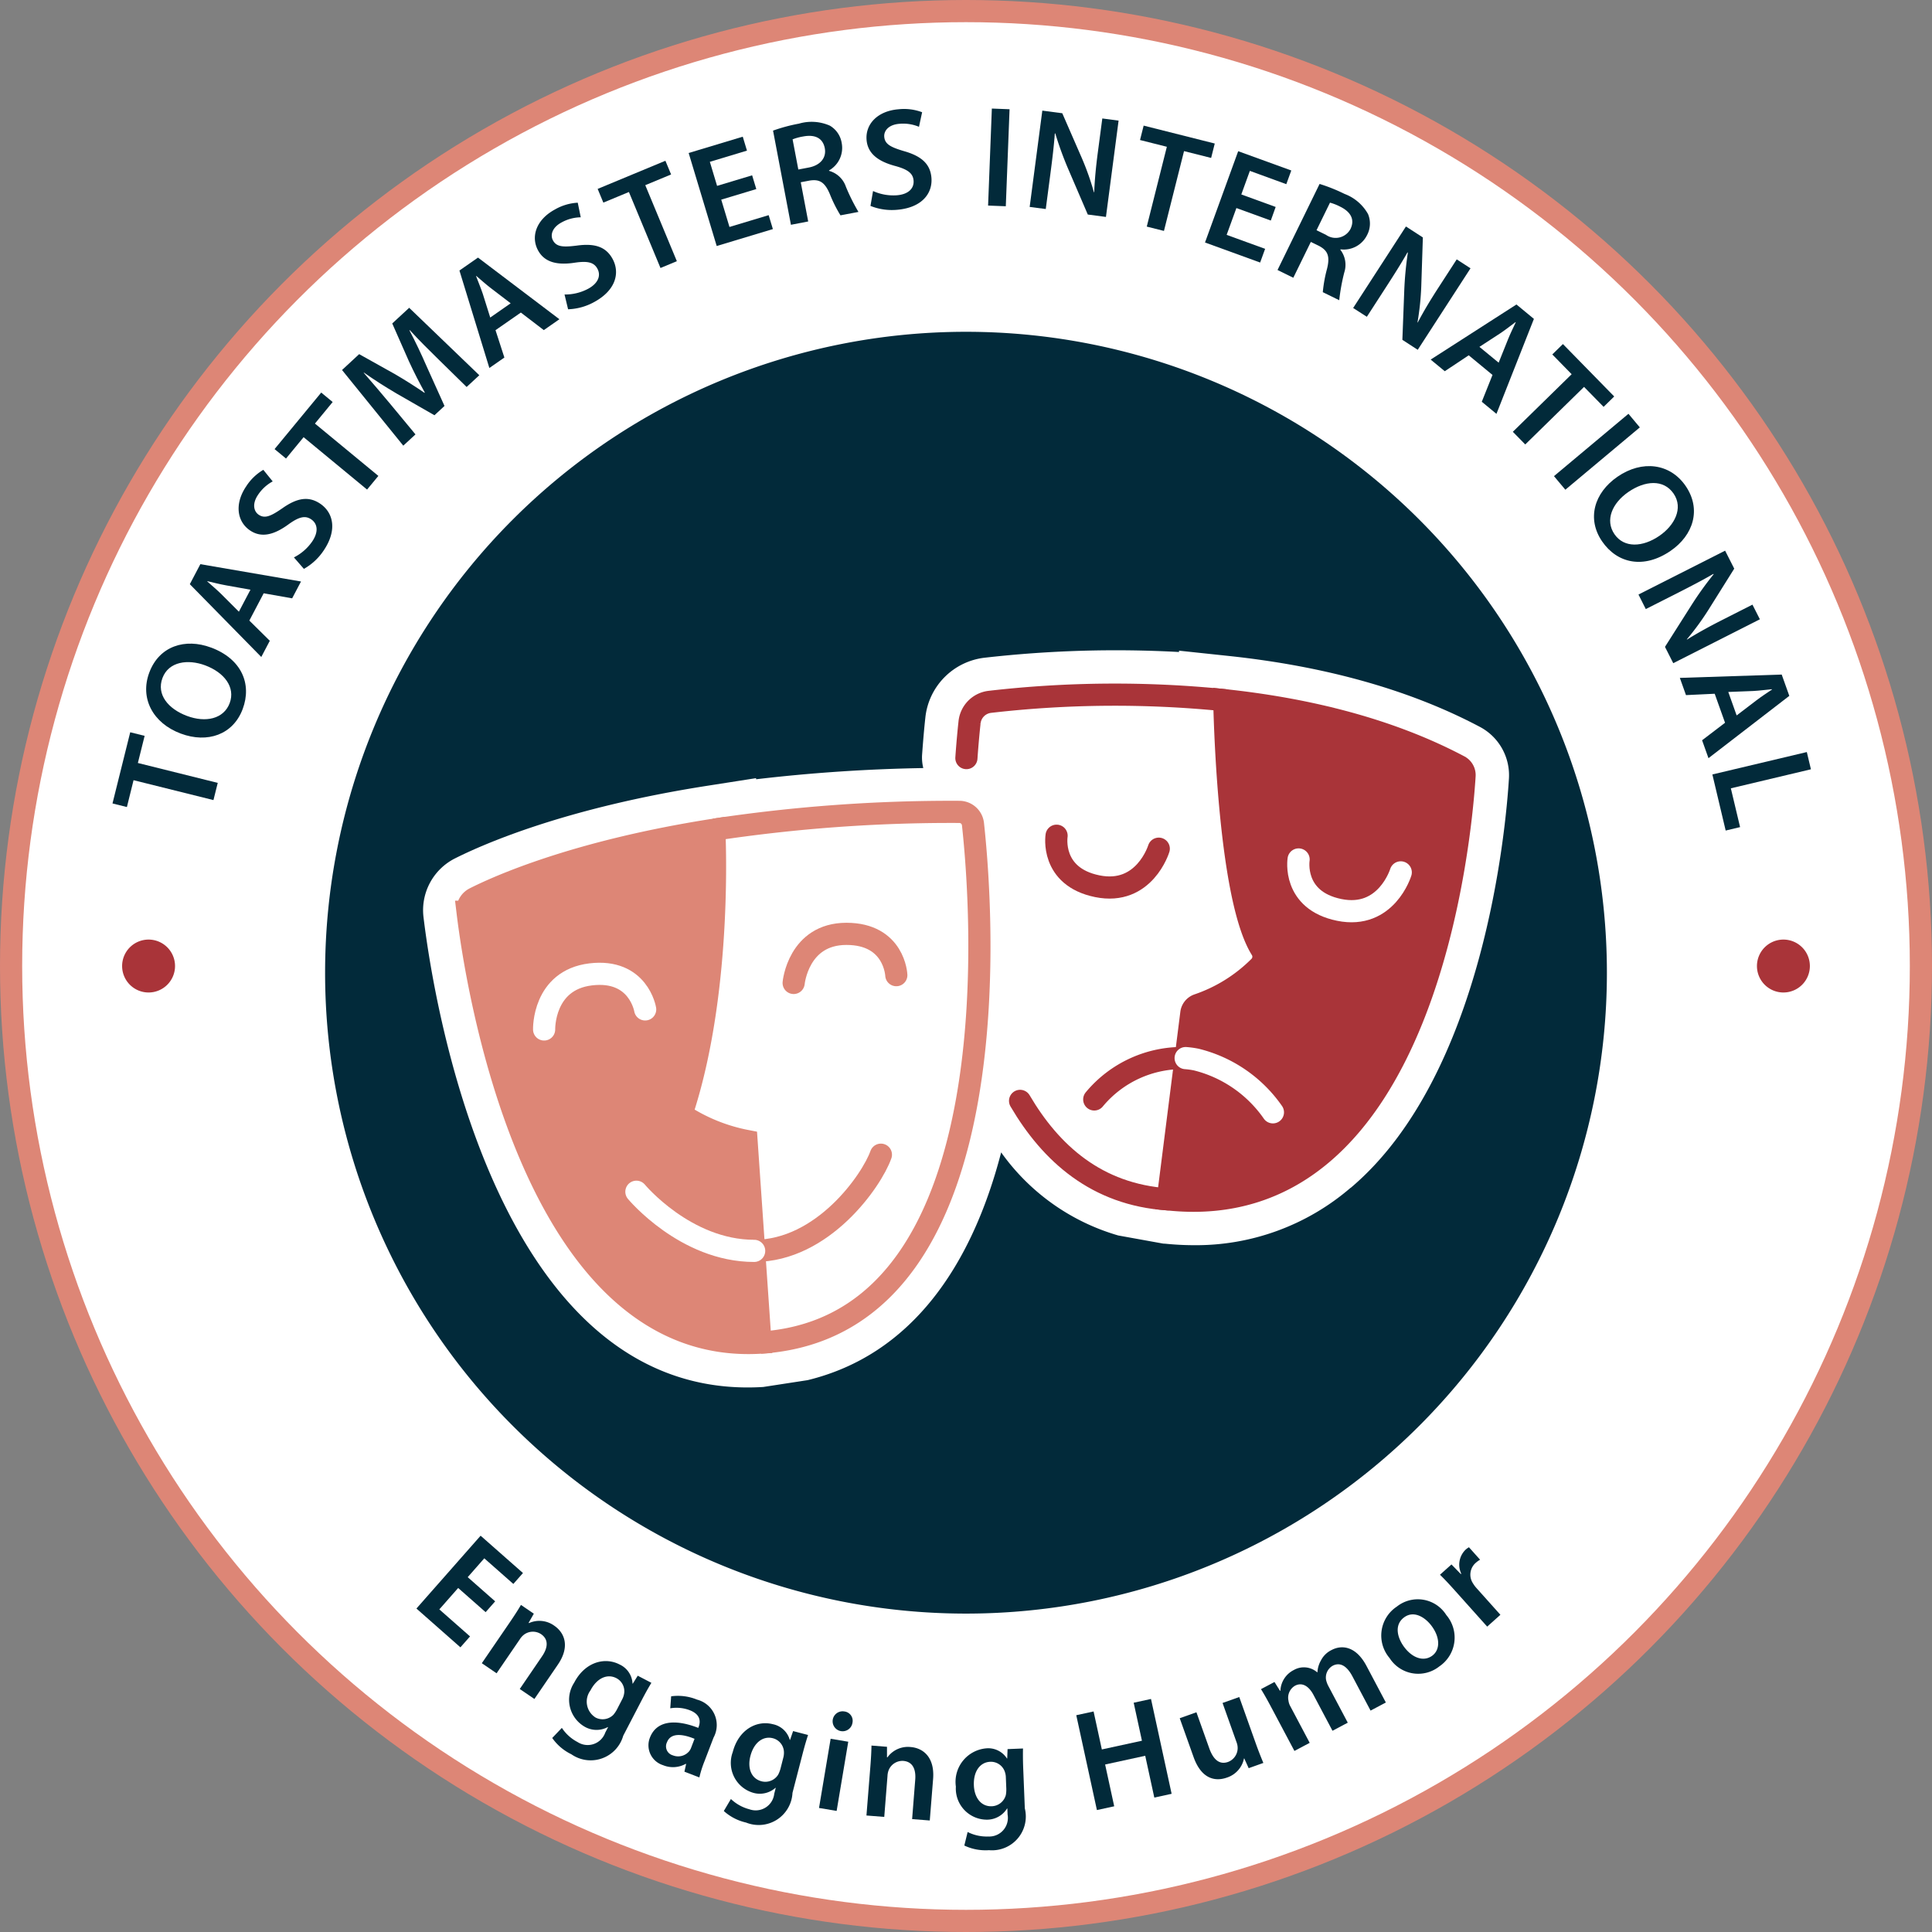 <svg viewBox="0 0 174.308 174.308" height="174.308" width="174.308" xmlns="http://www.w3.org/2000/svg">
  <rect x="0" y="0" width="174.308" height="174.308" fill="#808080" stroke="none"/>
  <g transform="translate(-583.974 -74.23)" id="pathways-badge-engaging-humor">
    <path fill="#fff" transform="translate(334 74)" d="M423.281,87.384A86.154,86.154,0,1,1,337.127,1.23a86.153,86.153,0,0,1,86.154,86.154" data-name="Path 649770" id="Path_649770"></path>
    <circle stroke-width="2" stroke-miterlimit="10" stroke="#dd8676" fill="none" transform="translate(584.974 75.23)" r="86.154" cy="86.154" cx="86.154" data-name="Ellipse 90" id="Ellipse_90"></circle>
    <path fill="#022a3a" transform="translate(334 74)" d="M293.788,145.682l-2.477-2.182-1.7,1.931,2.77,2.439-.867.985-3.969-3.5,5.79-6.572,3.822,3.368-.868.985-2.622-2.312-1.495,1.7,2.476,2.182Z" data-name="Path 649771" id="Path_649771"></path>
    <path fill="#022a3a" transform="translate(334 74)" d="M295.957,146.615c.41-.6.743-1.114,1.019-1.587l1.16.791-.47.828.032.022a2.284,2.284,0,0,1,2.28.233c.914.623,1.457,1.858.328,3.512l-2.117,3.1-1.321-.9,2.014-2.954c.513-.752.622-1.512-.1-2a1.34,1.34,0,0,0-1.558.071,1.62,1.62,0,0,0-.347.393l-2.1,3.072-1.332-.908Z" data-name="Path 649772" id="Path_649772"></path>
    <path fill="#022a3a" transform="translate(334 74)" d="M308.743,152.057c-.222.368-.485.818-.886,1.591l-1.655,3.184a3.052,3.052,0,0,1-4.679,1.671,4.485,4.485,0,0,1-1.727-1.47l.87-.911a3.8,3.8,0,0,0,1.416,1.278,1.682,1.682,0,0,0,2.5-.855l.252-.485-.023-.012a2.138,2.138,0,0,1-2.07-.021,2.809,2.809,0,0,1-.961-3.987c.96-1.846,2.741-2.341,4.091-1.639a2,2,0,0,1,1.171,1.722l.023.012.447-.72Zm-2.635,1.488a1.531,1.531,0,0,0,.151-.4,1.327,1.327,0,0,0-.679-1.511c-.8-.414-1.744-.027-2.338,1.115a1.689,1.689,0,0,0,.473,2.444,1.369,1.369,0,0,0,1.6-.254,2.773,2.773,0,0,0,.321-.478Z" data-name="Path 649773" id="Path_649773"></path>
    <path fill="#022a3a" transform="translate(334 74)" d="M311.724,160.073l.154-.693-.037-.014a2.352,2.352,0,0,1-2.051.119,1.879,1.879,0,0,1-1.183-2.473c.572-1.494,2.184-1.739,4.366-.89l.037-.1c.149-.389.237-1.093-.807-1.493a3.363,3.363,0,0,0-1.758-.173l.081-1.083a4.553,4.553,0,0,1,2.338.3A2.369,2.369,0,0,1,314.351,157l-.819,2.138a10.037,10.037,0,0,0-.46,1.454Zm.913-2.965c-1.048-.429-2.144-.585-2.488.314a.839.839,0,0,0,.524,1.176,1.3,1.3,0,0,0,1.478-.367,1.148,1.148,0,0,0,.174-.309Z" data-name="Path 649774" id="Path_649774"></path>
    <path fill="#022a3a" transform="translate(334 74)" d="M322.878,156.762c-.132.409-.288.906-.505,1.75l-.9,3.474a3.05,3.05,0,0,1-4.184,2.679,4.469,4.469,0,0,1-2.012-1.043l.641-1.083a3.822,3.822,0,0,0,1.668.927,1.683,1.683,0,0,0,2.241-1.4l.135-.529-.024-.007a2.136,2.136,0,0,1-2.022.445,2.809,2.809,0,0,1-1.833-3.668c.521-2.014,2.145-2.9,3.618-2.517a1.991,1.991,0,0,1,1.528,1.415l.025.006.275-.8Zm-2.232,2.042a1.6,1.6,0,0,0,.057-.429,1.329,1.329,0,0,0-1-1.319c-.869-.224-1.706.365-2.028,1.612-.269,1.044.041,2.024,1.011,2.275a1.365,1.365,0,0,0,1.5-.607,2.792,2.792,0,0,0,.206-.537Z" data-name="Path 649775" id="Path_649775"></path>
    <path fill="#022a3a" transform="translate(334 74)" d="M323.867,163.347l1.048-6.243,1.59.267-1.048,6.242Zm3.02-7.7a.9.9,0,1,1-.74-1.007.846.846,0,0,1,.74,1.007" data-name="Path 649776" id="Path_649776"></path>
    <path fill="#022a3a" transform="translate(334 74)" d="M328.5,159.6c.057-.726.092-1.335.1-1.883l1.4.111,0,.952.039,0a2.282,2.282,0,0,1,2.094-.93c1.1.087,2.184.889,2.027,2.884l-.3,3.744-1.593-.126.281-3.562c.071-.907-.211-1.62-1.079-1.689a1.342,1.342,0,0,0-1.318.835,1.621,1.621,0,0,0-.105.513l-.293,3.705-1.606-.127Z" data-name="Path 649777" id="Path_649777"></path>
    <path fill="#022a3a" transform="translate(334 74)" d="M342.271,157.981c-.009.43-.014.95.02,1.82l.144,3.584a3.049,3.049,0,0,1-3.232,3.771,4.478,4.478,0,0,1-2.227-.419l.3-1.221a3.822,3.822,0,0,0,1.863.406,1.681,1.681,0,0,0,1.741-1.981l-.021-.546h-.027a2.133,2.133,0,0,1-1.806,1.009,2.807,2.807,0,0,1-2.812-2.983,3.032,3.032,0,0,1,2.736-3.452,2,2,0,0,1,1.872.914h.025l.031-.846Zm-1.548,2.6a1.575,1.575,0,0,0-.069-.427,1.327,1.327,0,0,0-1.34-.973c-.9.035-1.527.841-1.476,2.127.043,1.077.624,1.925,1.623,1.885a1.365,1.365,0,0,0,1.261-1.012,2.788,2.788,0,0,0,.042-.574Z" data-name="Path 649778" id="Path_649778"></path>
    <path fill="#022a3a" transform="translate(334 74)" d="M348.639,154.64l.745,3.428,3.618-.787-.745-3.428,1.562-.34,1.861,8.557-1.562.34-.82-3.771-3.618.787.82,3.771-1.561.339-1.862-8.557Z" data-name="Path 649779" id="Path_649779"></path>
    <path fill="#022a3a" transform="translate(334 74)" d="M363.269,157.514c.253.71.487,1.29.687,1.771l-1.324.472-.4-.881-.025.009a2.289,2.289,0,0,1-1.541,1.722c-1.09.388-2.314.093-3.007-1.856l-1.248-3.5,1.506-.537,1.157,3.247c.353.993.9,1.516,1.7,1.233a1.349,1.349,0,0,0,.864-1.219,1.454,1.454,0,0,0-.08-.5l-1.283-3.6,1.507-.536Z" data-name="Path 649780" id="Path_649780"></path>
    <path fill="#022a3a" transform="translate(334 74)" d="M364.671,154.269c-.341-.643-.639-1.177-.929-1.642l1.218-.645.5.8.034-.018a2.193,2.193,0,0,1,1.219-1.867,1.824,1.824,0,0,1,2.1.212l.023-.012a2.385,2.385,0,0,1,.319-1.066,2.1,2.1,0,0,1,.949-.93c.93-.494,2.207-.361,3.157,1.432l1.747,3.3-1.379.73-1.638-3.091c-.493-.93-1.106-1.312-1.785-.952a1.221,1.221,0,0,0-.592,1.27,2.332,2.332,0,0,0,.181.508l1.777,3.355-1.378.73-1.717-3.24c-.414-.781-1.016-1.168-1.671-.821a1.249,1.249,0,0,0-.585,1.34,1.382,1.382,0,0,0,.163.5l1.753,3.309-1.378.731Z" data-name="Path 649781" id="Path_649781"></path>
    <path fill="#022a3a" transform="translate(334 74)" d="M380.46,145.938a3.137,3.137,0,0,1-.628,4.638,3.063,3.063,0,0,1-4.489-.755,3.127,3.127,0,0,1,.658-4.643,3.038,3.038,0,0,1,4.459.76m-3.809,2.875c.724.985,1.751,1.375,2.538.8.733-.538.717-1.638-.037-2.666-.585-.8-1.61-1.447-2.49-.8-.912.669-.634,1.819-.011,2.668" data-name="Path 649782" id="Path_649782"></path>
    <path fill="#022a3a" transform="translate(334 74)" d="M381.291,143.791c-.572-.64-.989-1.086-1.4-1.486l1.037-.928.844.867.039-.035a1.888,1.888,0,0,1,.387-2.161,1.709,1.709,0,0,1,.307-.222l1.006,1.124a2.178,2.178,0,0,0-.384.274,1.41,1.41,0,0,0-.26,1.854,2.717,2.717,0,0,0,.291.4l2.184,2.441-1.192,1.067Z" data-name="Path 649783" id="Path_649783"></path>
    <path fill="#022a3a" transform="translate(334 74)" d="M262.023,70.62l-.6,2.423-1.3-.324,1.6-6.423,1.3.324-.61,2.448,7.206,1.795-.387,1.552Z" data-name="Path 649784" id="Path_649784"></path>
    <path fill="#022a3a" transform="translate(334 74)" d="M269.016,58.652c2.752,1.027,3.7,3.282,2.854,5.547-.864,2.313-3.175,3.115-5.586,2.215-2.521-.941-3.707-3.188-2.843-5.5.895-2.4,3.237-3.133,5.575-2.26m-2.166,6.17c1.669.623,3.31.278,3.846-1.158s-.493-2.765-2.21-3.406c-1.547-.578-3.294-.356-3.854,1.141s.526,2.791,2.218,3.423" data-name="Path 649785" id="Path_649785"></path>
    <path fill="#022a3a" transform="translate(334 74)" d="M272.47,56.219l1.846,1.824-.769,1.461L267.1,52.936l.95-1.806,9.082,1.563-.8,1.519-2.568-.455Zm.1-2.784-2.23-.4c-.551-.1-1.148-.25-1.657-.372l-.011.023c.387.351.868.751,1.255,1.132l1.6,1.6Z" data-name="Path 649786" id="Path_649786"></path>
    <path fill="#022a3a" transform="translate(334 74)" d="M276.492,50.52a4.424,4.424,0,0,0,1.651-1.44c.577-.85.5-1.593-.092-1.994-.549-.372-1.12-.225-2.08.474-1.241.9-2.393,1.236-3.436.528-1.184-.8-1.416-2.4-.352-3.975a4.629,4.629,0,0,1,1.548-1.494l.846,1.044a3.719,3.719,0,0,0-1.321,1.209c-.57.838-.366,1.51.054,1.795.559.379,1.1.135,2.135-.578,1.326-.938,2.377-1.121,3.421-.413,1.161.787,1.574,2.355.306,4.227a5.224,5.224,0,0,1-1.78,1.652Z" data-name="Path 649787" id="Path_649787"></path>
    <path fill="#022a3a" transform="translate(334 74)" d="M277.366,39.673,275.778,41.6l-1.032-.852,4.209-5.1,1.033.852-1.6,1.945,5.723,4.722L283.091,44.4Z" data-name="Path 649788" id="Path_649788"></path>
    <path fill="#022a3a" transform="translate(334 74)" d="M289.52,32.64c-.807-.794-1.782-1.751-2.576-2.628l-.029.026c.514.977,1.051,2.092,1.516,3.167l1.646,3.651-.907.839-3.4-1.951c-1.008-.59-2.05-1.256-2.964-1.9l-.018.018c.749.865,1.656,1.921,2.421,2.843l2.25,2.717-1.1,1.016-5.526-6.825,1.545-1.432,3.234,1.807c.927.542,1.834,1.119,2.659,1.684l.028-.027c-.473-.855-.987-1.849-1.437-2.833l-1.5-3.4L286.891,28l6.327,6.084-1.144,1.06Z" data-name="Path 649789" id="Path_649789"></path>
    <path fill="#022a3a" transform="translate(334 74)" d="M294.68,30.019l.8,2.469-1.355.943-2.7-8.794L293.1,23.47l7.345,5.562-1.409.981-2.069-1.584Zm1.367-2.426-1.8-1.376c-.443-.341-.9-.75-1.3-1.092l-.021.015c.182.49.426,1.066.6,1.582l.678,2.157Z" data-name="Path 649790" id="Path_649790"></path>
    <path fill="#022a3a" transform="translate(334 74)" d="M300.907,26.8a4.416,4.416,0,0,0,2.129-.516c.9-.488,1.177-1.183.837-1.812-.316-.582-.89-.715-2.064-.538-1.515.229-2.692-.007-3.292-1.115-.679-1.257-.147-2.786,1.522-3.688a4.622,4.622,0,0,1,2.061-.613l.27,1.317a3.7,3.7,0,0,0-1.73.463c-.891.481-1.02,1.171-.779,1.617.321.594.915.628,2.16.472,1.61-.22,2.625.1,3.225,1.21.667,1.235.31,2.816-1.678,3.891a5.219,5.219,0,0,1-2.34.645Z" data-name="Path 649791" id="Path_649791"></path>
    <path fill="#022a3a" transform="translate(334 74)" d="M306.715,17.552l-2.306.958-.513-1.237,6.112-2.539.514,1.236-2.33.968,2.849,6.857-1.477.614Z" data-name="Path 649792" id="Path_649792"></path>
    <path fill="#022a3a" transform="translate(334 74)" d="M318.208,17.288l-3.163.954.743,2.465,3.536-1.066.38,1.257-5.068,1.528-2.53-8.392,4.881-1.471.379,1.257-3.349,1.01L314.67,17l3.162-.953Z" data-name="Path 649793" id="Path_649793"></path>
    <path fill="#022a3a" transform="translate(334 74)" d="M319.719,12.014a15.122,15.122,0,0,1,2.342-.63,4.064,4.064,0,0,1,2.788.185,2.22,2.22,0,0,1,1.068,1.583,2.338,2.338,0,0,1-1.148,2.455l.006.038a2.228,2.228,0,0,1,1.517,1.432,17.483,17.483,0,0,0,1.133,2.273l-1.622.308a12.333,12.333,0,0,1-.961-1.922c-.456-1.077-.933-1.358-1.831-1.213l-.792.15.672,3.538-1.558.3ZM322,15.524l.933-.177c1.06-.2,1.617-.89,1.455-1.745-.18-.946-.927-1.254-1.949-1.059a4.628,4.628,0,0,0-.956.26Z" data-name="Path 649794" id="Path_649794"></path>
    <path fill="#022a3a" transform="translate(334 74)" d="M328.741,17.464a4.436,4.436,0,0,0,2.158.383c1.024-.084,1.554-.611,1.5-1.323-.054-.661-.527-1.013-1.674-1.323-1.481-.4-2.463-1.088-2.567-2.345-.118-1.425.984-2.611,2.876-2.767a4.628,4.628,0,0,1,2.135.267l-.283,1.315a3.7,3.7,0,0,0-1.77-.271c-1.011.083-1.406.663-1.364,1.168.055.674.586.943,1.789,1.3,1.562.445,2.364,1.148,2.468,2.4.115,1.4-.847,2.7-3.1,2.89a5.192,5.192,0,0,1-2.4-.35Z" data-name="Path 649795" id="Path_649795"></path>
    <rect fill="#022a3a" transform="translate(673.121 92.777) rotate(-87.782)" height="1.599" width="8.759" data-name="Rectangle 18857" id="Rectangle_18857"></rect>
    <path fill="#022a3a" transform="translate(334 74)" d="M342.872,18.9l1.142-8.69,1.8.237,1.754,4.021a24.1,24.1,0,0,1,1.1,3.109l.026,0c.049-1.174.157-2.3.332-3.629l.4-3.03,1.469.193-1.141,8.691-1.638-.216-1.768-4.114a30.67,30.67,0,0,1-1.166-3.209l-.04.008c-.083,1.13-.22,2.279-.409,3.71l-.408,3.107Z" data-name="Path 649796" id="Path_649796"></path>
    <path fill="#022a3a" transform="translate(334 74)" d="M355.249,13.472l-2.42-.609.327-1.3,6.415,1.616-.327,1.3-2.445-.615-1.812,7.2-1.55-.39Z" data-name="Path 649797" id="Path_649797"></path>
    <path fill="#022a3a" transform="translate(334 74)" d="M364.628,20.128,361.524,19l-.88,2.42,3.471,1.261-.449,1.235-4.974-1.808,2.993-8.237,4.791,1.74-.449,1.235-3.288-1.2-.772,2.127,3.1,1.128Z" data-name="Path 649798" id="Path_649798"></path>
    <path fill="#022a3a" transform="translate(334 74)" d="M369.029,16.825a15.323,15.323,0,0,1,2.251.9,4.057,4.057,0,0,1,2.12,1.818,2.218,2.218,0,0,1-.093,1.907,2.337,2.337,0,0,1-2.389,1.276l-.017.035a2.229,2.229,0,0,1,.355,2.054,17.687,17.687,0,0,0-.454,2.5l-1.483-.725a12.441,12.441,0,0,1,.383-2.113c.28-1.135.067-1.645-.739-2.068l-.724-.353-1.581,3.233-1.424-.7ZM368.753,21l.852.417a1.515,1.515,0,0,0,2.21-.526c.421-.864.008-1.557-.925-2.014a4.584,4.584,0,0,0-.922-.363Z" data-name="Path 649799" id="Path_649799"></path>
    <path fill="#022a3a" transform="translate(334 74)" d="M372.058,28.017l4.762-7.353,1.527.989-.143,4.382a24.183,24.183,0,0,1-.342,3.278l.022.015c.548-1.039,1.13-2.009,1.858-3.133l1.66-2.564,1.244.805-4.762,7.354-1.386-.9.171-4.472a30.8,30.8,0,0,1,.326-3.4l-.04-.01c-.559.984-1.177,1.962-1.961,3.173l-1.7,2.629Z" data-name="Path 649800" id="Path_649800"></path>
    <path fill="#022a3a" transform="translate(334 74)" d="M382.485,32.287l-2.161,1.435-1.273-1.05,7.74-4.971,1.574,1.3-3.379,8.568-1.323-1.092.967-2.419Zm2.7.664.842-2.1c.209-.518.478-1.07.7-1.544l-.021-.016c-.422.308-.911.7-1.362,1l-1.894,1.234Z" data-name="Path 649801" id="Path_649801"></path>
    <path fill="#022a3a" transform="translate(334 74)" d="M391.771,33.992l-1.746-1.784.957-.937L395.611,36l-.957.937-1.765-1.8-5.305,5.193-1.12-1.143Z" data-name="Path 649802" id="Path_649802"></path>
    <rect fill="#022a3a" transform="matrix(0.767, -0.642, 0.642, 0.767, 724.176, 117.188)" height="1.598" width="8.761" data-name="Rectangle 18858" id="Rectangle_18858"></rect>
    <path fill="#022a3a" transform="translate(334 74)" d="M400.7,49.927c-2.421,1.663-4.811,1.144-6.179-.849-1.4-2.035-.727-4.387,1.394-5.843,2.217-1.522,4.738-1.2,6.135.832,1.448,2.11.706,4.448-1.35,5.86m-3.807-5.314c-1.468,1.007-2.128,2.548-1.26,3.812s2.546,1.184,4.057.146c1.36-.934,2.182-2.491,1.277-3.809s-2.586-1.171-4.074-.149" data-name="Path 649803" id="Path_649803"></path>
    <path fill="#022a3a" transform="translate(334 74)" d="M397.8,53.871l7.816-3.959.823,1.623-2.329,3.716a24.335,24.335,0,0,1-1.946,2.661l.012.023c1-.621,1.988-1.167,3.183-1.772l2.724-1.381.67,1.322-7.816,3.96-.746-1.473,2.4-3.78a30.731,30.731,0,0,1,1.991-2.772l-.029-.029c-.98.569-2.006,1.1-3.293,1.756l-2.8,1.416Z" data-name="Path 649804" id="Path_649804"></path>
    <path fill="#022a3a" transform="translate(334 74)" d="M404.677,62.821l-2.591.123-.554-1.554,9.19-.3.686,1.922-7.293,5.621-.576-1.615,2.071-1.58Zm1.98,1.956,1.8-1.373c.445-.338.96-.673,1.393-.966l-.008-.025c-.521.048-1.14.131-1.682.159l-2.258.088Z" data-name="Path 649805" id="Path_649805"></path>
    <path fill="#022a3a" transform="translate(334 74)" d="M412.988,68.081l.37,1.556-7.224,1.716.833,3.5-1.3.31-1.2-5.06Z" data-name="Path 649806" id="Path_649806"></path>
    <path fill="#fff" transform="translate(334 74)" d="M391.846,87.989a53.382,53.382,0,1,1-53.382-53.382,53.382,53.382,0,0,1,53.382,53.382" data-name="Path 649807" id="Path_649807"></path>
    <path stroke-width="2" stroke-miterlimit="10" stroke-linecap="round" stroke="#dd8676" fill="none" transform="translate(334 74)" d="M318.015,113.085c6.2,0,10.608-6.336,11.435-8.677" data-name="Path 649808" id="Path_649808"></path>
    <path stroke-width="2" stroke-miterlimit="10" stroke="#dd8676" fill="none" transform="translate(334 74)" d="M318.585,121.364q.669-.041,1.361-.132c21.617-2.855,18.562-39.828,17.809-46.665a1.237,1.237,0,0,0-1.236-1.087,142.915,142.915,0,0,0-22.1,1.6" data-name="Path 649809" id="Path_649809"></path>
    <path fill="#dd8676" transform="translate(334 74)" d="M318.585,121.364c-20.715,1.262-25.73-33.076-26.428-38.875a1.189,1.189,0,0,1,.651-1.221c2.179-1.1,9.195-4.243,21.609-6.183,0,0,.76,14.06-2.79,25.161a.707.707,0,0,0,.309.833,16.173,16.173,0,0,0,5.393,2.089Z" data-name="Path 649810" id="Path_649810"></path>
    <path stroke-width="2" stroke-miterlimit="10" stroke="#dd8676" fill="none" transform="translate(334 74)" d="M318.585,121.364c-20.715,1.262-25.73-33.076-26.428-38.875a1.189,1.189,0,0,1,.651-1.221c2.179-1.1,9.195-4.243,21.609-6.183,0,0,.76,14.06-2.79,25.161a.707.707,0,0,0,.309.833,16.173,16.173,0,0,0,5.393,2.089Z" data-name="Path 649811" id="Path_649811"></path>
    <path stroke-width="2" stroke-miterlimit="10" stroke-linecap="round" stroke="#fff" fill="none" transform="translate(334 74)" d="M307.391,107.751s4.423,5.334,10.624,5.334" data-name="Path 649812" id="Path_649812"></path>
    <path stroke-width="2" stroke-miterlimit="10" stroke-linecap="round" stroke="#dd8676" fill="none" transform="translate(334 74)" d="M321.579,88.913s.414-4.429,4.762-4.429,4.5,3.726,4.5,3.726" data-name="Path 649813" id="Path_649813"></path>
    <path stroke-width="2" stroke-miterlimit="10" stroke-linecap="round" stroke="#fff" fill="none" transform="translate(334 74)" d="M299.065,93.109s-.121-4.447,4.2-4.969,4.916,3.16,4.916,3.16" data-name="Path 649814" id="Path_649814"></path>
    <path fill="#a93439" transform="translate(334 74)" d="M357.461,91.621a.907.907,0,0,1,.605-.729,14.326,14.326,0,0,0,5.511-3.432,1.275,1.275,0,0,0,.2-1.579c-3.062-4.861-3.345-22.48-3.345-22.48,6.98.743,14.562,2.444,21.191,5.953a.909.909,0,0,1,.486.86c-.31,5.014-3.345,40.749-26.778,38.222Z" data-name="Path 649815" id="Path_649815"></path>
    <path stroke-width="2" stroke-miterlimit="10" stroke-linecap="round" stroke="#a93439" fill="none" transform="translate(334 74)" d="M357.461,91.621a.907.907,0,0,1,.605-.729,14.326,14.326,0,0,0,5.511-3.432,1.275,1.275,0,0,0,.2-1.579c-3.062-4.861-3.345-22.48-3.345-22.48,6.98.743,14.562,2.444,21.191,5.953a.909.909,0,0,1,.486.86c-.31,5.014-3.345,40.749-26.778,38.222Z" data-name="Path 649816" id="Path_649816"></path>
    <path stroke-width="2" stroke-miterlimit="10" stroke-linecap="round" stroke="#a93439" fill="none" transform="translate(334 74)" d="M356.946,95.692a10.319,10.319,0,0,0-8.247,3.73" data-name="Path 649817" id="Path_649817"></path>
    <path stroke-width="2" stroke-miterlimit="10" stroke-linecap="round" stroke="#fff" fill="none" transform="translate(334 74)" d="M364.818,100.584a11.891,11.891,0,0,0-6.913-4.758,7.7,7.7,0,0,0-.959-.133" data-name="Path 649818" id="Path_649818"></path>
    <path stroke-width="2" stroke-miterlimit="10" stroke-linecap="round" stroke="#fff" fill="none" transform="translate(334 74)" d="M376.352,78.937s-1.292,4.257-5.552,3.386-3.664-4.552-3.664-4.552" data-name="Path 649819" id="Path_649819"></path>
    <path stroke-width="2" stroke-miterlimit="10" stroke-linecap="round" stroke="#a93439" fill="none" transform="translate(334 74)" d="M354.52,76.8s-1.292,4.257-5.552,3.386S345.3,75.63,345.3,75.63" data-name="Path 649820" id="Path_649820"></path>
    <path stroke-width="2" stroke-miterlimit="10" stroke-linecap="round" stroke="#a93439" fill="none" transform="translate(334 74)" d="M355.327,108.436c-6.413-.424-10.543-4.153-13.32-8.883" data-name="Path 649821" id="Path_649821"></path>
    <path stroke-width="2" stroke-miterlimit="10" stroke-linecap="round" stroke="#a93439" fill="none" transform="translate(334 74)" d="M337.164,68.625c.091-1.3.194-2.395.283-3.211a2.081,2.081,0,0,1,1.819-1.861,98.318,98.318,0,0,1,21.161-.152" data-name="Path 649822" id="Path_649822"></path>
    <path fill="#022a3a" transform="translate(334 74)" d="M337.128,30.165a57.823,57.823,0,1,0,57.823,57.824,57.824,57.824,0,0,0-57.823-57.824M371.82,107.4a21.357,21.357,0,0,1-14.144,5.173,25.816,25.816,0,0,1-2.6-.137h-.018l-.021,0c-.049,0-.1-.006-.145-.011l-4.029-.729A19.69,19.69,0,0,1,340.3,104.2c-2.677,10.3-8.121,18.27-17.459,20.549l-4.008.616h0c-.474.029-.944.043-1.4.043-22.954,0-28.384-35.247-29.251-42.441A5.235,5.235,0,0,1,291,77.688c2.6-1.31,10-4.568,22.8-6.566l4.387-.686.005.1a150.3,150.3,0,0,1,15.083-1.01,3.972,3.972,0,0,1-.111-1.174c.1-1.366.2-2.508.295-3.362a6.077,6.077,0,0,1,5.328-5.417,104.5,104.5,0,0,1,17.561-.518v-.12l4.508.479c8.772.934,16.391,3.087,22.643,6.4a4.935,4.935,0,0,1,2.614,4.653c-.27,4.384-2.23,26.769-14.289,36.943" data-name="Path 649823" id="Path_649823"></path>
    <path fill="#a93439" transform="translate(334 74)" d="M265.766,87.384A2.387,2.387,0,1,1,263.379,85a2.387,2.387,0,0,1,2.387,2.387" data-name="Path 649824" id="Path_649824"></path>
    <path fill="#a93439" transform="translate(334 74)" d="M413.263,87.384A2.387,2.387,0,1,1,410.876,85a2.387,2.387,0,0,1,2.387,2.387" data-name="Path 649825" id="Path_649825"></path>
  </g>
</svg>
